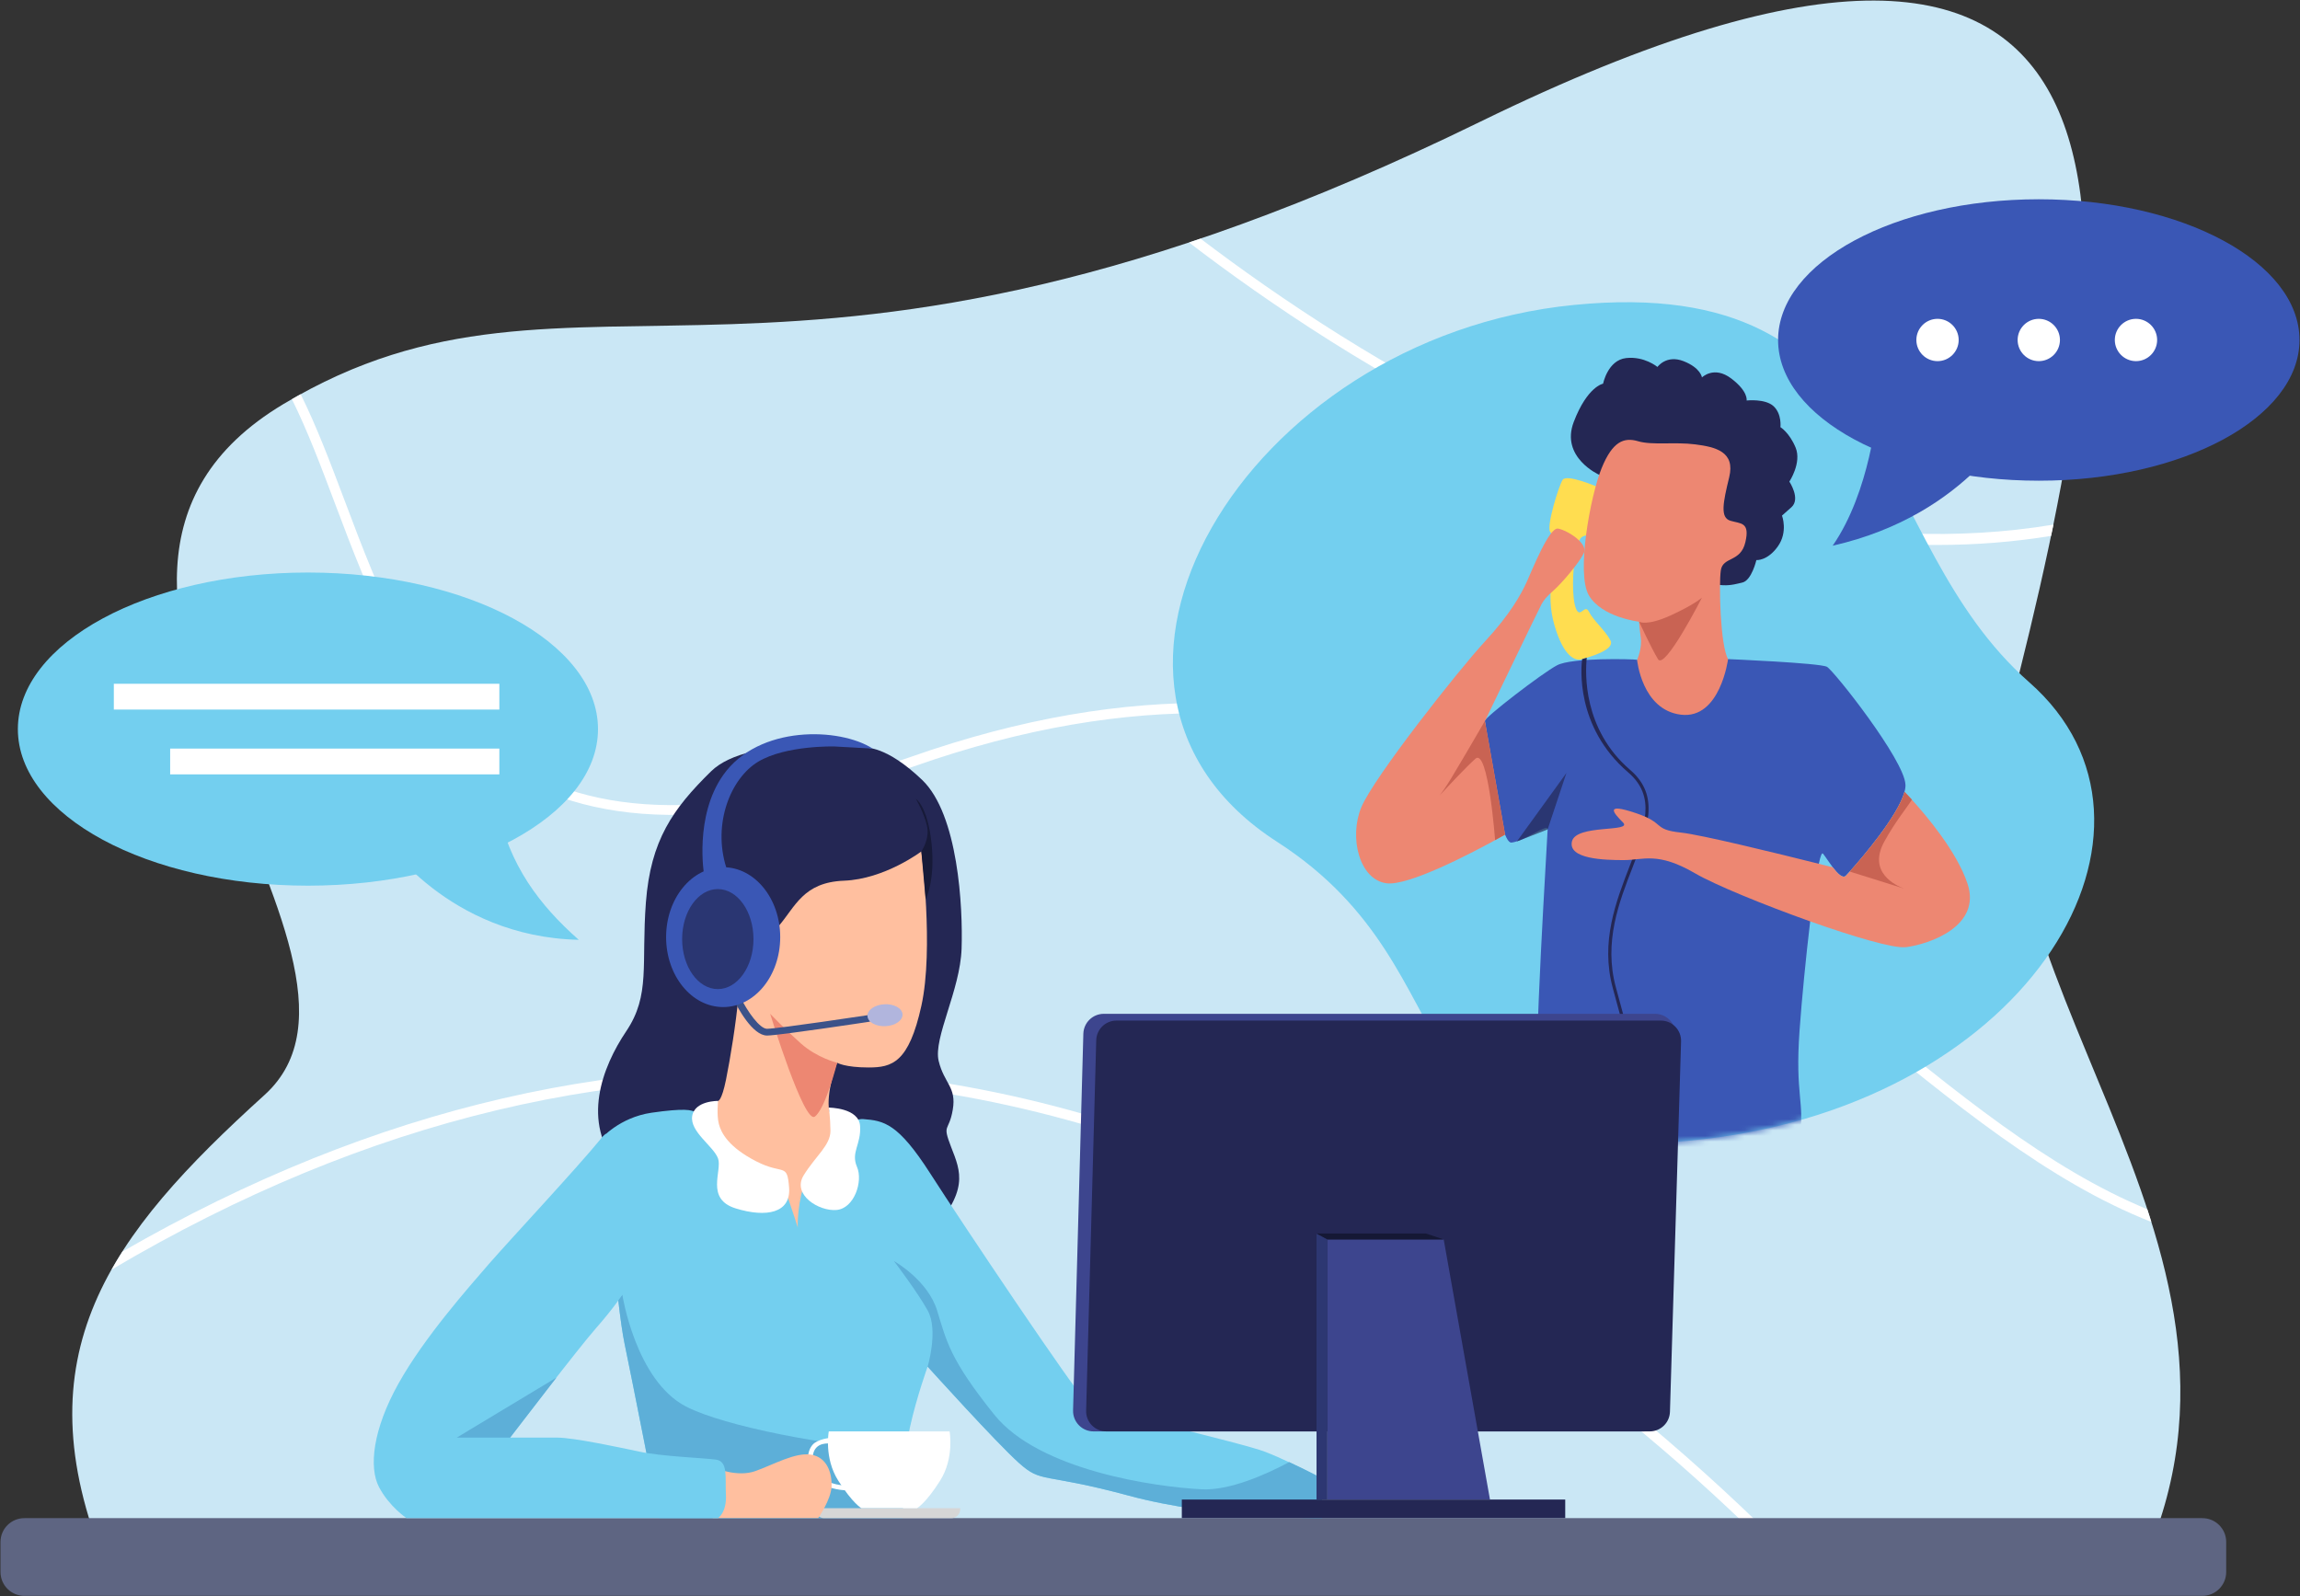 <svg width="412" height="286" viewBox="0 0 412 286" fill="none" xmlns="http://www.w3.org/2000/svg">
<rect x="0" y="0" width="412" height="286" fill="#333333" stroke="none"/>
<path d="M361.74 120.5C382 39.41 389.92 -39.18 265.13 21.82C140.35 82.82 103.83 40.64 50.77 72.39C-2.28 104.13 75.06 171.12 47.39 196.16C19.72 221.21 3.4 242.65 19.01 280.53H383.73C410.69 221.21 348.32 174.19 361.73 120.49L361.74 120.5Z" fill="#CAE7F5"/>
<path d="M298.94 258.24C268.28 231.96 219.11 199.24 158.97 192.63C112.96 187.57 67.09 198.19 21.93 224.23C21.25 225.29 20.62 226.36 20.01 227.44C65.75 200.4 112.2 189.31 158.76 194.42C218.42 200.98 267.26 233.47 297.72 259.58C306.14 266.79 313.65 273.92 320.18 280.56H322.7C315.86 273.55 307.91 265.95 298.94 258.25V258.24Z" fill="white"/>
<path d="M272.21 77.55C248.89 66.81 228.84 53.23 215.05 42.75C214.37 42.98 213.68 43.22 213 43.45C226.9 54.09 247.43 68.12 271.42 79.17C297.6 91.23 322.7 97.44 346.03 97.63C346.4 97.63 346.76 97.63 347.12 97.63C354.04 97.63 360.8 97.08 367.41 96.01C367.55 95.34 367.69 94.66 367.83 93.99C332.95 99.76 298.66 89.72 272.22 77.54L272.21 77.55Z" fill="white"/>
<path d="M384.65 216.64C367.01 209.38 350.35 195.68 332.36 180.86C290.57 146.44 243.2 107.43 163.15 135.6C88.88 161.74 74.43 123.39 61.69 89.56C59.18 82.9 56.72 76.39 53.86 70.63C53.34 70.92 52.81 71.22 52.29 71.52C55.1 77.18 57.52 83.61 60 90.19C66.23 106.74 73.3 125.49 88.19 136.4C105.25 148.89 129.96 149.18 163.74 137.29C242.83 109.46 289.78 148.12 331.21 182.24C349.82 197.57 367.01 211.72 385.37 218.91C385.13 218.15 384.89 217.39 384.64 216.63L384.65 216.64Z" fill="white"/>
<path d="M305.15 204.09C364.03 197.31 392.92 148.09 363.5 122.23C334.08 96.38 341.02 48.81 281.95 54.63C222.88 60.45 185.71 123.1 228.76 150.81C265.97 174.76 246.44 210.85 305.15 204.09Z" fill="#73CFEF"/>
<mask id="mask0_1379_3688" style="mask-type:luminance" maskUnits="userSpaceOnUse" x="210" y="54" width="166" height="151">
<path d="M305.15 204.09C364.03 197.31 392.92 148.09 363.5 122.23C334.08 96.38 341.02 48.81 281.95 54.63C222.88 60.45 185.71 123.1 228.76 150.81C265.97 174.76 246.44 210.85 305.15 204.09Z" fill="white"/>
</mask>
<g mask="url(#mask0_1379_3688)">
<path d="M286.19 87.24C286.19 87.24 280.61 84.84 279.91 85.97C279.21 87.09 277.03 94.12 277.66 95.25C278.29 96.37 279.28 96.09 278.93 98.69C278.58 101.29 276.75 106.14 278.44 111.98C280.13 117.81 282.25 118.45 283.37 118.1C284.49 117.75 289.38 116.48 288.48 114.73C287.58 112.98 285.4 111.15 284.63 109.6C283.86 108.05 283.08 110.94 282.31 109.04C281.54 107.14 281.68 102.15 282.24 99.2C282.8 96.25 283.2 96.05 284.44 95.87L286.2 87.26L286.19 87.24Z" fill="#FFDD50"/>
<path d="M286.46 85.06C286.46 85.06 279.47 81.95 281.91 75.58C284.35 69.21 287.16 68.74 287.16 68.74C287.16 68.74 288 64.52 291.28 64.15C294.56 63.78 296.9 65.74 296.9 65.74C296.9 65.74 298.49 63.49 301.59 64.71C304.68 65.93 304.87 67.62 304.87 67.62C304.87 67.62 307.03 65.46 310.12 67.81C313.21 70.15 312.87 71.75 312.87 71.75C312.87 71.75 316.209 71.38 317.709 72.78C319.209 74.19 318.93 76.53 318.93 76.53C318.93 76.53 320.52 77.47 321.65 80.19C322.77 82.91 320.53 86.28 320.53 86.28C320.53 86.28 322.59 89.37 320.9 90.87L319.209 92.37C319.209 92.37 320.329 95.28 318.459 97.9C316.59 100.52 314.62 100.34 314.62 100.34C314.62 100.34 313.78 104 312.09 104.37C310.4 104.74 307.78 105.78 302.91 102.87C298.04 99.96 286.47 85.08 286.47 85.08L286.46 85.06Z" fill="#242754"/>
<path d="M293.25 118.22C293.25 118.22 294.19 116.16 293.91 114.19C293.63 112.22 293.61 111.38 293.61 111.38C293.61 111.38 286.98 110.63 284.63 106.69C282.29 102.75 284.91 88.79 286.88 83.92C288.85 79.05 290.91 78.3 293.44 79.05C295.97 79.8 300 79.14 303.66 79.61C307.32 80.08 310.88 80.92 309.75 85.51C308.63 90.1 308.11 92.73 309.96 93.29C311.81 93.85 313.5 93.48 312.65 97.13C311.81 100.79 308.62 99.66 308.25 102.19C307.88 104.72 308.16 115.72 309.56 118.09C310.97 120.46 309.28 133.87 301.5 132.55C293.72 131.23 292.13 122.8 293.25 118.21V118.22Z" fill="#ED8772"/>
<path d="M293.609 111.38C293.609 111.38 294.939 112.22 299.249 110.26C303.559 108.29 304.869 107.07 304.869 107.07C304.869 107.07 298.219 120.13 296.999 118.1C295.779 116.07 293.609 111.38 293.609 111.38Z" fill="#C96353"/>
<path d="M341.33 140.58C341.34 140.95 341.29 141.38 341.15 141.85C340.01 146.11 333.56 153.67 331.33 156.14C330.99 156.51 330.76 156.77 330.64 156.88C330.09 157.43 329.17 156.5 328.29 155.36C327.63 154.48 326.99 153.48 326.56 152.94C326.36 152.68 326.1 153.37 325.81 154.73C325.35 156.87 324.8 160.67 324.26 165.05C323.5 171.44 322.75 179.06 322.36 184.56C321.51 196.23 323.34 197.63 322.36 203.54C321.37 209.43 301.26 210.29 288.33 205.92C275.4 201.56 276.52 199.45 275.54 195.24C274.56 191.02 277.23 149.69 277.23 148.57C277.23 147.45 273.15 150.68 270.76 150.95C268.38 151.24 266.13 129.73 265.98 129.17C265.83 128.61 276.25 120.59 278.91 119.19C281.58 117.77 292.55 118.07 293.25 118.2C293.25 118.2 294.09 127.2 301.12 128.04C308.15 128.88 309.55 118.08 309.55 118.08C309.55 118.08 325.99 118.77 327.26 119.46C328.53 120.17 341.17 136.19 341.32 140.56L341.33 140.58Z" fill="#3A57B5"/>
<path d="M292.48 155.29C295.13 148.46 297.43 142.57 292.02 137.94C283.54 130.66 283.95 120.56 284.24 117.83C283.89 117.94 283.61 118.02 283.41 118.08C283.23 119.4 282.14 130.2 291.65 138.37C296.76 142.74 294.64 148.2 291.95 155.09C289.48 161.48 286.65 168.71 288.9 177.02L291.96 188.3C292.14 188.27 292.32 188.22 292.51 188.17L289.45 176.88C287.25 168.75 290.02 161.61 292.48 155.3V155.29Z" fill="#242754"/>
<path d="M283.71 99.1C282.86 100.88 279.67 104.57 278.36 105.72C277.04 106.88 276.61 107.44 276.17 108.18C275.75 108.92 266.3 128.55 266 129.17H265.99L269.61 149.52L267.83 150.51C263.46 152.91 252.25 158.77 248.36 158.24C243.49 157.59 241.61 150.01 243.86 144.61C246.11 139.22 261.38 119.91 265.98 114.94C270.57 109.98 272.45 106.5 273.48 104.26C274.5 102.01 277.51 94.42 279.1 94.7C280.69 94.98 284.55 97.33 283.7 99.11L283.71 99.1Z" fill="#ED8772"/>
<path d="M269.6 149.52L267.82 150.51C267.82 150.51 266.58 133.91 264.29 135.93C262.72 137.32 259.66 140.59 257.89 142.5C258.41 141.83 259.08 140.86 259.94 139.45C262.32 135.51 265.98 129.18 265.98 129.18L269.6 149.51V149.52Z" fill="#C96353"/>
<path opacity="0.68" d="M277.23 148.59L280.6 138.47L271.72 150.75L277.23 148.59Z" fill="#242754"/>
<path d="M341.33 169.68C339.23 169.95 331.97 167.8 324.26 165.07C315.96 162.12 307.15 158.5 303.66 156.47C296.91 152.53 294.38 154.09 290.87 154.09C287.36 154.09 280.88 153.91 281.58 150.76C282.29 147.61 292.56 149.16 290.72 147.34C288.89 145.51 287.49 143.82 292.97 145.65C298.45 147.47 295.93 148.6 301.12 149.16C304.76 149.55 318.14 152.83 325.81 154.75C326.73 154.99 327.56 155.2 328.3 155.38C329.18 156.52 330.1 157.45 330.65 156.9C330.76 156.79 331 156.53 331.34 156.16C333.57 153.69 340.02 146.13 341.16 141.87C341.16 141.87 341.67 142.39 342.48 143.28C345.03 146.07 350.53 152.56 352.44 158.31C354.98 165.91 345.7 169.14 341.34 169.7L341.33 169.68Z" fill="#ED8772"/>
<path d="M341.02 159.17L331.34 156.14C333.57 153.67 340.02 146.11 341.16 141.85C341.16 141.85 341.67 142.37 342.48 143.26C341.39 144.98 339.57 147.1 337.55 150.75C334.47 156.33 339.68 158.67 341.03 159.17H341.02Z" fill="#C96353"/>
</g>
<path d="M155.06 133.97C155.06 133.97 134.25 131.44 127.37 138.19C120.49 144.94 116.55 150.56 115.7 161.67C114.86 172.78 116.54 178.26 112.19 184.73C107.83 191.2 104.11 201.04 110.75 208.91C117.39 216.78 158.33 229.66 166.05 221.53C173.77 213.4 172.08 209.89 170.39 205.53C168.7 201.17 169.97 202.92 170.67 198.81C171.37 194.7 169.12 194.14 168.14 190.06C167.16 185.98 172 177.41 172.25 169.96C172.5 162.51 171.65 145.92 165.19 139.73C158.72 133.54 155.07 133.97 155.07 133.97H155.06Z" fill="#242754"/>
<path d="M128.63 197.23C128.63 197.23 129.27 197.28 130.05 193.43C130.83 189.58 131.86 183.17 132.24 178.86C132.62 174.55 136.46 169.39 139.46 165.93C142.46 162.47 143.86 158.06 151.18 157.78C158.49 157.5 165.05 152.53 165.05 152.53C165.05 152.53 167.3 169.96 165.05 180.18C162.8 190.4 159.8 191.24 155.58 191.24C151.36 191.24 149.96 190.4 149.96 190.4C149.96 190.4 148.16 194.94 148.46 198.44C148.76 201.94 156.99 206.8 149.21 215.52C141.43 224.24 138.53 228.94 132.25 217.31C125.97 205.68 123.53 201.65 128.64 197.25L128.63 197.23Z" fill="#FFBF9F"/>
<path d="M236.809 264.86V271.98C236.809 271.98 217.769 272.17 202.159 267.94C186.549 263.73 186.699 265.84 182.479 262.05C178.349 258.33 166.659 245.37 166.179 244.85C166.169 244.84 166.169 244.83 166.169 244.83C166.169 244.83 164.189 250.32 163.019 255.62C162.639 257.39 162.349 259.13 162.229 260.64C162.209 261 162.189 261.36 162.149 261.72C161.949 264.82 161.819 267.64 161.749 269.54C161.689 271.06 161.669 271.99 161.669 271.99H118.089C118.089 271.99 113.179 246.88 111.899 240.83C111.519 239.04 111.109 236.14 110.739 232.84V232.82C109.849 224.97 109.189 214.88 109.799 212.01C110.629 207.93 107.689 203.99 107.689 203.99C107.689 203.99 110.929 200.2 116.689 199.35C122.449 198.52 124.139 198.79 124.559 199.35C124.989 199.91 127.799 204.97 132.299 209.34C136.799 213.7 140.589 213 140.589 213C140.589 213 142.449 218.35 142.909 219.91C142.789 218.37 143.219 212.94 144.949 210.34C146.929 207.38 150.999 200.22 154.659 200.49C158.319 200.78 160.849 201.2 166.619 210.2C172.379 219.2 192.749 249.56 194.579 251.1C196.419 252.65 222.289 258.41 226.639 260.1C228.009 260.63 229.529 261.3 230.959 261.98C234.089 263.43 236.829 264.89 236.829 264.89L236.809 264.86Z" fill="#73CFEF"/>
<path d="M394.51 271.98H4.36C2.002 271.98 0.09 273.892 0.09 276.25V281.63C0.09 283.988 2.002 285.9 4.36 285.9H394.51C396.868 285.9 398.78 283.988 398.78 281.63V276.25C398.78 273.892 396.868 271.98 394.51 271.98Z" fill="#5E6582"/>
<path d="M236.81 264.86V271.98C236.81 271.98 217.77 272.17 202.16 267.94C186.55 263.73 186.7 265.84 182.48 262.05C178.35 258.33 166.66 245.37 166.18 244.85C166.17 244.84 166.17 244.83 166.17 244.83C166.17 244.83 168.14 238.28 166.17 234.76C164.26 231.36 160.38 226.25 160.13 225.92C160.46 226.1 166.21 229.44 167.86 234.76C169.55 240.25 170.11 243.49 178.12 253.46C186.14 263.44 206.95 266.39 215.23 266.81C220.2 267.07 226.6 264.25 230.94 261.94C234.07 263.39 236.81 264.85 236.81 264.85V264.86Z" fill="#5DAFD8"/>
<path d="M128.63 197.23C128.63 197.23 124.41 197.16 123.99 199.97C123.57 202.78 127.86 205.38 128.63 207.56C129.4 209.74 126.31 214.8 131.79 216.49C137.27 218.18 141.7 217.33 141.35 212.76C141 208.19 140.37 210.58 135.45 208.05C130.53 205.52 129.19 202.99 128.77 201.37C128.35 199.75 128.63 197.22 128.63 197.22V197.23Z" fill="white"/>
<path d="M148.45 198.43C148.45 198.43 153.86 198.43 154.07 201.73C154.28 205.03 152.38 206.44 153.51 209.04C154.64 211.64 153.02 216.49 149.85 216.77C146.69 217.05 141.84 214.03 143.95 210.58C146.06 207.14 148.79 205.17 148.76 202.57C148.73 199.97 148.45 198.42 148.45 198.42V198.43Z" fill="white"/>
<path d="M160.13 259.64C159.75 261.41 162.35 259.13 162.23 260.63C162.21 260.99 162.19 261.35 162.15 261.71C157.19 264.44 151.9 267.39 154.09 268.66C156.13 269.84 159.21 269.82 161.75 269.53C161.69 271.05 161.67 271.98 161.67 271.98H118.09C118.09 271.98 113.18 246.87 111.9 240.82C111.52 239.03 111.11 236.13 110.74 232.83V232.81L111.48 231.96C111.48 231.96 113.86 247.3 122.86 251.97C129.7 255.55 149.03 259.2 160.12 259.65L160.13 259.64Z" fill="#5DAFD8"/>
<path d="M146.06 270.19H172V270.39C172 271.27 171.29 271.98 170.41 271.98H147.64C146.76 271.98 146.05 271.27 146.05 270.39V270.19H146.06Z" fill="#D6D6D6"/>
<path d="M151.91 267C150.07 267 147.86 266.49 146.4 265.24C145.37 264.36 144.8 263.21 144.73 261.85C144.66 260.53 144.95 259.5 145.6 258.79C146.49 257.82 148.64 257.58 149.05 257.56C148.98 257.56 148.73 258.17 148.73 258.17C148.73 258.36 148.63 258.59 148.19 258.6C147.83 258.61 146.87 258.65 146.22 259.36C145.73 259.89 145.51 260.72 145.57 261.8C145.63 262.93 146.09 263.87 146.94 264.6C148.47 265.9 151.03 266.3 152.76 266.12L152.85 266.96C152.55 266.99 152.23 267.01 151.91 267.01V267Z" fill="white"/>
<path d="M128.149 263.04C128.289 263.04 132.089 264.68 135.269 263.56C138.459 262.44 142.439 260.14 145.299 260.61C148.159 261.08 149.049 263.89 148.959 266.28C148.869 268.67 146.569 271.95 146.569 271.95H127.689L128.159 263.05L128.149 263.04Z" fill="#FFBF9F"/>
<path d="M130.04 267.8C130.17 271.04 128.62 271.97 128.62 271.97H72.81C72.81 271.97 69.72 269.91 67.88 266.39C66.06 262.87 66.76 256.12 71.4 247.83C76.04 239.54 83.92 230.68 87.56 226.46C91.23 222.24 103.31 209.31 107.67 203.97C107.92 203.67 108.2 203.37 108.5 203.12C115.81 208.39 111.47 231.95 111.47 231.95C111.47 231.95 110.05 234.2 106.83 237.87C103.6 241.51 91.37 257.55 91.37 257.55H99.8C102.75 257.55 110.62 259.24 114.56 260.07C118.5 260.92 125.95 261.19 128.2 261.49C130.45 261.76 129.89 264.57 130.03 267.81L130.04 267.8Z" fill="#73CFEF"/>
<path d="M91.38 257.55H81.82L99.67 246.8L91.38 257.55Z" fill="#5DAFD8"/>
<path d="M149.95 190.39C149.95 190.39 146.39 189.55 143.44 186.92C140.49 184.29 137.96 181.63 137.96 181.63C137.96 181.63 144.03 201.45 145.96 200.04C147.89 198.63 149.96 190.39 149.96 190.39H149.95Z" fill="#ED8772"/>
<path d="M165.04 152.53C165.04 152.53 166.62 150.28 166.04 147.89C165.46 145.5 164.06 143.11 164.06 143.11C164.06 143.11 166.17 144.38 166.87 151.12C167.57 157.87 165.81 161.11 165.81 161.11L165.04 152.53Z" fill="#171A38"/>
<path d="M126.131 156.77C126.131 156.77 124.321 146.26 129.541 138.86C135.891 129.84 150.421 130.31 156.321 134.11L149.441 133.73C149.441 133.73 140.761 133.5 135.831 136.45C130.901 139.4 127.631 147.52 130.081 155.37C130.081 155.37 130.401 156.48 128.591 156.78C126.781 157.08 126.141 156.78 126.141 156.78L126.131 156.77Z" fill="#3A57B5"/>
<path d="M137.4 185.52C134.81 185.52 132.17 180.59 131.42 179.07L132.58 178.56C133.96 181.36 136.12 184.31 137.4 184.31H137.42C139.57 184.27 155.49 181.86 155.65 181.84L155.85 183.03C155.19 183.13 139.68 185.48 137.45 185.52H137.41H137.4Z" fill="#3B5289"/>
<path d="M129.54 180.42C135.185 180.42 139.76 174.81 139.76 167.89C139.76 160.97 135.185 155.36 129.54 155.36C123.896 155.36 119.32 160.97 119.32 167.89C119.32 174.81 123.896 180.42 129.54 180.42Z" fill="#3A57B5"/>
<path opacity="0.68" d="M134.97 168.24C134.97 173.19 132.11 177.2 128.58 177.2C125.05 177.2 122.19 173.19 122.19 168.24C122.19 163.29 125.05 159.28 128.58 159.28C132.11 159.28 134.97 163.29 134.97 168.24Z" fill="#242754"/>
<path d="M161.67 181.71C161.74 182.79 160.39 183.75 158.65 183.84C156.92 183.94 155.46 183.14 155.39 182.05C155.32 180.97 156.67 180.01 158.41 179.92C160.14 179.82 161.6 180.62 161.67 181.71Z" fill="#B1B5DD"/>
<path d="M296.48 181.63H197.72C195.73 181.63 194.11 183.22 194.06 185.21L192.22 252.66C192.16 254.73 193.82 256.44 195.88 256.44H294.46C296.44 256.44 298.06 254.86 298.12 252.87L300.14 185.42C300.2 183.35 298.54 181.63 296.48 181.63Z" fill="#3D458E"/>
<path d="M297.51 182.84H199.99C198.03 182.84 196.43 184.4 196.37 186.36L194.56 252.72C194.5 254.76 196.14 256.44 198.18 256.44H295.52C297.48 256.44 299.08 254.88 299.14 252.93L301.13 186.57C301.19 184.53 299.55 182.84 297.51 182.84Z" fill="#242754"/>
<path d="M266.9 268.65L258.61 222.05H237.79V268.65H266.9Z" fill="#3D458E"/>
<path d="M237.79 268.65H235.83V220.99L237.79 222.05V268.65Z" fill="#2D3772"/>
<path d="M235.83 220.99H255.44L258.61 222.05H237.79L235.83 220.99Z" fill="#151835"/>
<path d="M280.38 268.65H211.7V271.97H280.38V268.65Z" fill="#242754"/>
<path d="M365.21 86.12C391.001 86.12 411.91 74.833 411.91 60.91C411.91 46.987 391.001 35.7 365.21 35.7C339.418 35.7 318.51 46.987 318.51 60.91C318.51 74.833 339.418 86.12 365.21 86.12Z" fill="#3A57B5"/>
<path d="M336.21 73.54C336.21 73.54 335.05 87.98 328.29 97.76C352.98 92.17 361.42 74.47 361.42 74.47L336.21 73.54Z" fill="#3A57B5"/>
<path d="M350.859 60.91C350.859 63 349.159 64.7 347.069 64.7C344.979 64.7 343.279 63 343.279 60.91C343.279 58.82 344.979 57.12 347.069 57.12C349.159 57.12 350.859 58.82 350.859 60.91Z" fill="white"/>
<path d="M368.999 60.91C368.999 63 367.299 64.7 365.209 64.7C363.119 64.7 361.419 63 361.419 60.91C361.419 58.82 363.119 57.12 365.209 57.12C367.299 57.12 368.999 58.82 368.999 60.91Z" fill="white"/>
<path d="M386.409 60.91C386.409 63 384.709 64.7 382.619 64.7C380.529 64.7 378.829 63 378.829 60.91C378.829 58.82 380.529 57.12 382.619 57.12C384.709 57.12 386.409 58.82 386.409 60.91Z" fill="white"/>
<path d="M170.11 256.44H148.46C148.46 256.44 147.57 261.2 150.16 265.27C152.75 269.34 154.29 270.19 154.29 270.19H164.27C164.27 270.19 165.82 269.35 168.4 265.27C170.98 261.19 170.1 256.44 170.1 256.44H170.11Z" fill="white"/>
<path d="M55.16 158.67C83.857 158.67 107.12 146.111 107.12 130.62C107.12 115.128 83.857 102.57 55.16 102.57C26.463 102.57 3.2 115.128 3.2 130.62C3.2 146.111 26.463 158.67 55.16 158.67Z" fill="#73CFEF"/>
<path d="M89.03 144.55C91.29 155.1 96.58 162.09 103.67 168.37C80.18 167.83 68.67 150.09 68.67 150.09C68.67 150.09 87.92 139.39 89.03 144.55Z" fill="#73CFEF"/>
<path d="M20.39 127.12L89.45 127.12V122.5L20.39 122.5V127.12Z" fill="white"/>
<path d="M30.48 138.73H89.45V134.11H30.48V138.73Z" fill="white"/>
</svg>
